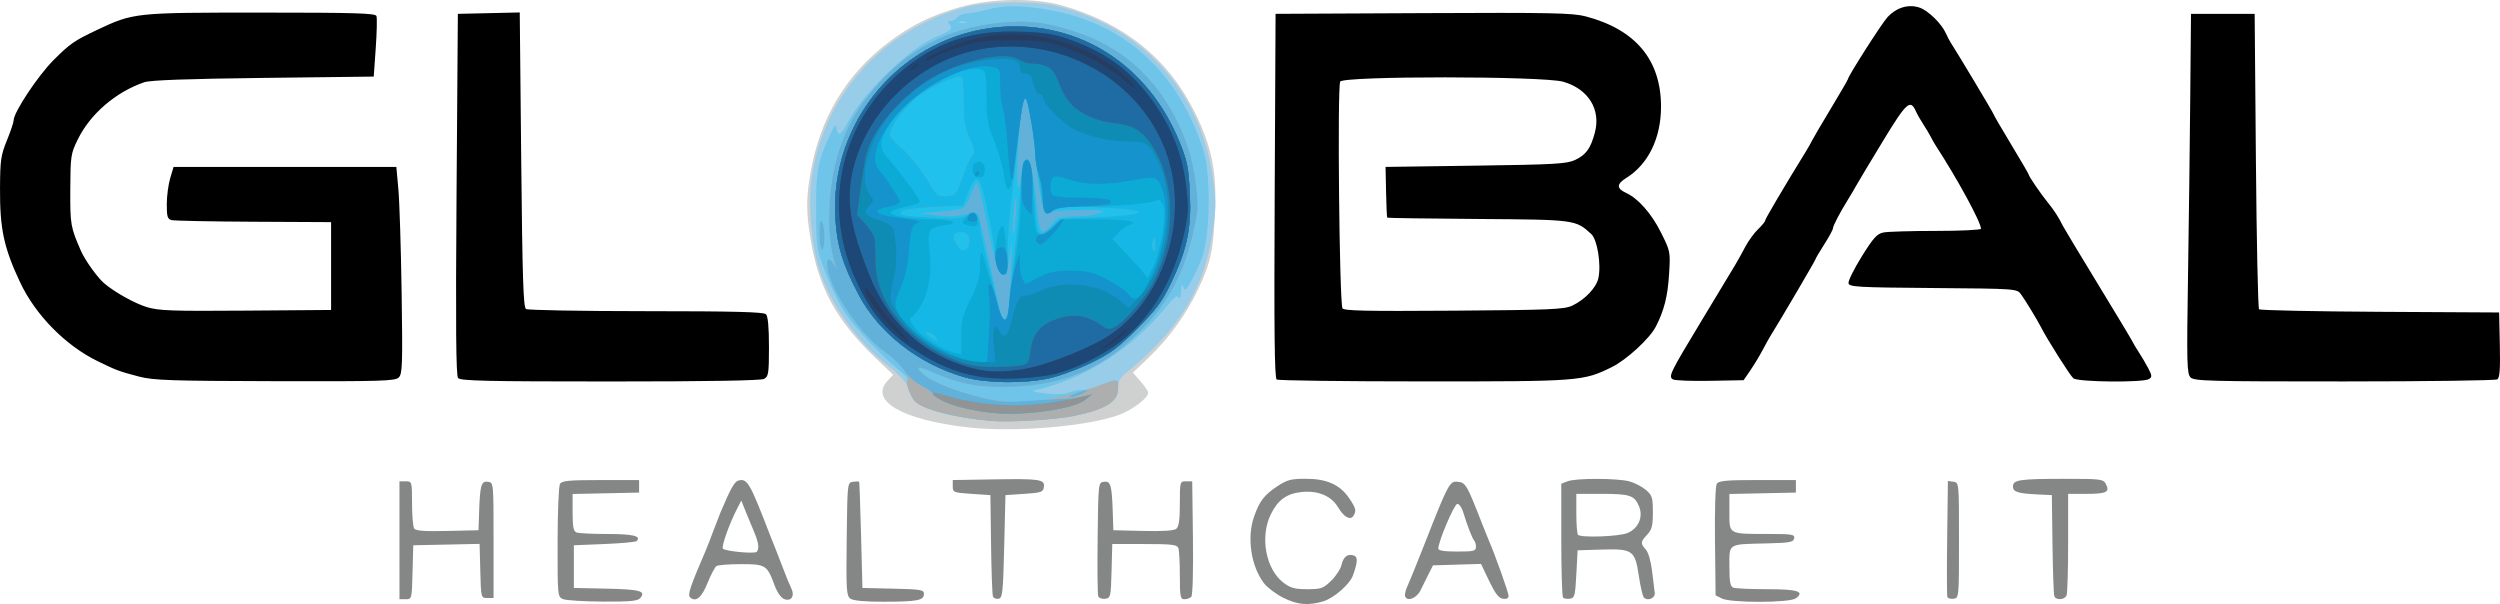 <?xml version="1.0" encoding="UTF-8" standalone="no"?>
<svg
   xmlns:dc="http://purl.org/dc/elements/1.1/"
   xmlns:cc="http://creativecommons.org/ns#"
   xmlns:rdf="http://www.w3.org/1999/02/22-rdf-syntax-ns#"
   xmlns:svg="http://www.w3.org/2000/svg"
   xmlns="http://www.w3.org/2000/svg"
   id="svg8"
   version="1.1"
   viewBox="0 0 351.469 84.922"
   height="100%"
   width="100%">
  <defs
     id="defs2" />
  <g
     transform="translate(83.739,-166.339)"
     id="layer1">
    <g
       transform="translate(-21.472,180.847)"
       id="g4592">
      <path
         id="path4628"
         d="M 73.796,45.571 C 64.533,44.522 59.888,41.814 62.529,39.003 L 63.297,38.185 60.811,35.805 C 55.316,30.545 52.843,26.024 51.692,19.137 51.054,15.324 51.053,13.324 51.688,9.716 53.032,2.083 56.686,-4.028 62.587,-8.507 c 3.247,-2.465 6.029,-3.838 10.152,-5.01 4.307,-1.225 10.397,-1.326 14.251,-0.238 8.874,2.505 15.172,7.643 18.914,15.43 2.184,4.546 2.875,7.977 2.661,13.229 -0.232,5.711 -0.592,7.437 -2.326,11.137 -1.688,3.602 -4.112,6.951 -7.084,9.788 l -2.149,2.051 1.075,1.224 c 0.591,0.673 1.075,1.393 1.075,1.6 0,0.737 -2.183,2.396 -4.09,3.11 -4.383,1.64 -14.745,2.496 -21.27,1.757 z"
         style="fill:#cfd0d0;stroke-width:0.353" />
      <path
         id="path4626"
         d="m 75.624,44.53 c -5.028,-0.515 -8.947,-1.801 -9.651,-3.168 -0.15,-0.291 -0.453,-1.005 -0.674,-1.587 -0.237,-0.625 -1.427,-1.853 -2.904,-2.999 -4.147,-3.216 -7.796,-8.338 -9.442,-13.252 -1.138,-3.398 -1.635,-9.033 -1.131,-12.819 1.567,-11.767 10.033,-21.18 21.811,-24.25 2.927,-0.763 9.599,-0.856 12.47,-0.173 12.037,2.861 20.36,11.905 22.109,24.024 0.513,3.554 0.513,4.228 0.004,7.758 -1.155,8.003 -4.646,13.706 -12.147,19.845 -0.886,0.725 -1.147,1.212 -1.147,2.141 0,1.366 -0.638,2.084 -2.571,2.891 -3.367,1.407 -11.22,2.153 -16.727,1.589 z"
         style="fill:#98cdea;stroke-width:0.353" />
      <path
         id="path4624"
         d="m 77.107,44.674 c -5.312,-0.489 -9.844,-1.679 -10.805,-2.837 -0.714,-0.86 -1.357,-2.944 -0.908,-2.944 0.206,0 -0.329,-0.581 -1.188,-1.291 C 61.033,34.979 57.213,30.785 55.964,28.551 55.257,27.286 54.185,24.929 53.582,23.312 52.543,20.522 52.485,20.102 52.462,15.08 52.435,9.523 52.699,8.117 54.482,4.32 c 0.62,-1.321 0.765,-1.454 0.862,-0.794 0.175,1.194 0.673,0.962 1.518,-0.706 2.158,-4.26 8.866,-10.732 12.704,-12.257 1.797,-0.714 2.156,-1.064 1.681,-1.636 -0.308,-0.372 -0.279,-0.482 0.129,-0.482 0.291,0 0.727,-0.238 0.968,-0.529 0.242,-0.291 0.809,-0.529 1.261,-0.529 0.452,0 1.736,-0.238 2.853,-0.529 2.532,-0.66 4.744,-0.661 8.586,-0.005 10.717,1.829 18.272,8.644 21.86,19.716 1.108,3.419 0.989,12.149 -0.208,15.214 -0.823,2.11 -2.025,4.41 -2.304,4.41 -0.135,0 -0.319,-0.278 -0.407,-0.617 -0.089,-0.34 -0.182,0.018 -0.208,0.794 -0.03,0.929 -0.149,1.249 -0.348,0.936 -0.225,-0.355 -0.647,-0.044 -1.67,1.231 -4.802,5.986 -11.607,10.308 -18.655,11.846 -0.388,0.085 0.326,0.273 1.587,0.419 1.444,0.167 2.661,0.124 3.286,-0.116 0.546,-0.21 1.446,-0.381 1.999,-0.381 0.553,0 1.747,-0.318 2.652,-0.706 2.173,-0.931 2.293,-0.906 2.293,0.474 0,1.895 -1.728,2.973 -6.262,3.906 -2.504,0.515 -9.156,0.916 -11.553,0.695 z M 73.491,-11.435 c -0.243,-0.098 -0.639,-0.098 -0.882,0 -0.243,0.098 -0.044,0.178 0.441,0.178 0.485,0 0.684,-0.08 0.441,-0.178 z"
         style="fill:#6fc5e9;stroke-width:0.353" />
      <path
         id="path4622"
         d="M 77.107,44.674 C 71.795,44.185 67.264,42.995 66.302,41.837 65.642,41.041 64.972,38.94 65.339,38.817 65.924,38.622 63.97,36.244 62.249,35.055 58.545,32.497 54.031,25.665 54.005,22.577 c -0.007,-0.861 0.512,-0.77 1.01,0.176 0.315,0.598 0.361,0.62 0.187,0.088 -1.49,-4.556 -1.071,-12.383 0.93,-17.381 1.311,-3.275 2.082,-4.588 4.195,-7.149 4.759,-5.766 10.461,-8.828 17.9,-9.612 4.179,-0.44 7.04,-0.053 11.55,1.561 7.129,2.552 12.291,8.066 14.978,15.999 0.9,2.657 1.561,7.513 1.26,9.258 -1.34,7.769 -3.764,12.552 -8.753,17.268 -4.888,4.62 -9.928,6.728 -16.89,7.062 -4.553,0.219 -7.547,-0.286 -11.159,-1.882 -2.278,-1.007 -2.821,-1.057 -2.035,-0.188 1.662,1.836 9.334,4.289 13.413,4.288 2.903,-7.06e-4 7.228,-0.804 10.45,-1.94 4.201,-1.482 3.881,-1.474 3.881,-0.095 0,1.94 -1.693,3.006 -6.262,3.947 -2.504,0.515 -9.156,0.916 -11.553,0.695 z M 52.947,18.343 c 0.004,-1.554 0.106,-2.049 0.347,-1.676 0.452,0.699 0.452,3.881 0,3.881 -0.198,0 -0.35,-0.967 -0.347,-2.205 z"
         style="fill:#adaeae;stroke-width:0.353" />
      <path
         id="path4620"
         d="m 77.989,43.592 c -4.055,-0.281 -8.407,-1.584 -9.067,-2.714 -0.155,-0.265 -0.928,-0.809 -1.717,-1.208 -0.79,-0.399 -1.838,-1.333 -2.329,-2.074 -0.492,-0.742 -1.671,-1.884 -2.621,-2.539 -3.706,-2.554 -8.223,-9.388 -8.249,-12.48 -0.007,-0.861 0.512,-0.77 1.01,0.176 0.315,0.598 0.361,0.62 0.187,0.088 -1.49,-4.556 -1.071,-12.383 0.93,-17.381 1.311,-3.275 2.082,-4.588 4.195,-7.149 4.759,-5.766 10.461,-8.828 17.9,-9.612 4.179,-0.44 7.04,-0.053 11.55,1.561 7.129,2.552 12.291,8.066 14.978,15.999 0.9,2.657 1.561,7.513 1.26,9.258 -1.34,7.769 -3.764,12.552 -8.753,17.268 -4.888,4.62 -9.928,6.728 -16.89,7.062 -4.553,0.219 -7.547,-0.286 -11.159,-1.882 -2.278,-1.007 -2.821,-1.057 -2.035,-0.188 1.001,1.106 4.129,2.481 7.813,3.434 3.132,0.811 3.92,0.885 7.054,0.669 1.94,-0.134 4.322,-0.278 5.292,-0.32 0.97,-0.042 2.24,-0.196 2.822,-0.342 l 1.058,-0.266 -0.882,0.723 c -1.5,1.229 -7.908,2.224 -12.347,1.916 z M 88.925,40.833 c 1.611,-0.62 2.244,-0.611 0.882,0.013 -0.582,0.267 -1.296,0.48 -1.587,0.474 -0.291,-0.006 0.026,-0.225 0.706,-0.486 z M 52.947,18.343 c 0.004,-1.554 0.106,-2.049 0.347,-1.676 0.452,0.699 0.452,3.881 0,3.881 -0.198,0 -0.35,-0.967 -0.347,-2.205 z"
         style="fill:#62b1db;stroke-width:0.353" />
      <path
         id="path4618"
         d="m 77.989,43.592 c -2.625,-0.182 -5.731,-0.845 -7.299,-1.557 -1.695,-0.77 -2.5,-1.646 -1.135,-1.234 7.019,2.116 13.08,2.222 20.781,0.361 l 0.882,-0.213 -0.882,0.725 c -1.498,1.231 -7.904,2.226 -12.347,1.918 z M 73.29,38.509 C 66.883,36.683 61.265,32.285 58.419,26.869 56.215,22.675 55.434,20.136 55.187,16.362 54.274,2.439 64.664,-9.658 78.445,-10.717 c 11.077,-0.851 20.762,5.391 25.116,16.189 1.099,2.725 1.268,3.572 1.447,7.229 0.242,4.941 -0.4,7.943 -2.722,12.741 -1.179,2.436 -2.047,3.595 -4.671,6.238 -2.766,2.786 -3.698,3.476 -6.574,4.865 -1.843,0.89 -4.513,1.862 -5.932,2.159 -3.576,0.749 -8.812,0.662 -11.82,-0.196 z m 6.24,-9.406 c 0.105,-0.728 0.265,-3.387 0.354,-5.909 0.154,-4.335 0.143,-4.435 -0.204,-1.835 -0.294,2.203 -0.478,2.73 -0.926,2.644 -0.684,-0.132 -1.213,-1.867 -2.398,-7.865 -0.498,-2.522 -1.036,-4.724 -1.195,-4.892 -0.159,-0.168 -0.576,0.503 -0.928,1.492 -0.351,0.989 -0.88,1.912 -1.176,2.05 -0.295,0.138 -1.807,0.344 -3.359,0.457 l -2.822,0.206 2.467,0.305 c 1.694,0.21 2.955,0.175 4.025,-0.112 0.857,-0.229 1.676,-0.292 1.818,-0.138 0.143,0.153 0.915,3.374 1.715,7.158 0.8,3.784 1.526,7.078 1.613,7.32 0.31,0.867 0.826,0.418 1.014,-0.882 z M 80.564,15.433 c 0.12,-1.695 0.083,-2.47 -0.094,-1.94 -0.285,0.856 -0.494,5.204 -0.235,4.909 0.071,-0.081 0.219,-1.417 0.329,-2.969 z m 5.131,1.587 c 0.66,-0.893 1.022,-1.058 2.31,-1.058 2.293,0 4.801,-0.406 4.801,-0.777 0,-0.305 -5.954,-0.22 -7.568,0.108 C 84.66,15.411 84.478,15.122 84.104,13.493 83.859,12.426 83.497,9.727 83.3,7.495 82.894,2.902 82.261,-0.618 81.843,-0.618 c -0.37,0 -0.647,2.038 -0.985,7.232 -0.29,4.454 0.011,7.133 0.417,3.707 0.481,-4.058 1.476,-2.821 2.038,2.534 0.5,4.76 0.602,5.224 1.143,5.224 0.251,0 0.808,-0.476 1.239,-1.058 z"
         style="fill:#20c1ed;stroke-width:0.353" />
      <path
         id="path4616"
         d="m 77.989,43.592 c -2.625,-0.182 -5.731,-0.845 -7.299,-1.557 -1.695,-0.77 -2.5,-1.646 -1.135,-1.234 7.019,2.116 13.08,2.222 20.781,0.361 l 0.882,-0.213 -0.882,0.725 c -1.498,1.231 -7.904,2.226 -12.347,1.918 z M 73.29,38.509 C 66.883,36.683 61.265,32.285 58.419,26.869 56.215,22.675 55.434,20.136 55.187,16.362 54.274,2.439 64.664,-9.658 78.445,-10.717 c 11.077,-0.851 20.762,5.391 25.116,16.189 1.099,2.725 1.268,3.572 1.447,7.229 0.242,4.941 -0.4,7.943 -2.722,12.741 -1.179,2.436 -2.047,3.595 -4.671,6.238 -2.766,2.786 -3.698,3.476 -6.574,4.865 -1.843,0.89 -4.513,1.862 -5.932,2.159 -3.576,0.749 -8.812,0.662 -11.82,-0.196 z m -4.113,-5.782 c -0.245,-0.296 -0.705,-0.534 -1.02,-0.53 -0.428,0.006 -0.351,0.179 0.303,0.681 0.984,0.756 1.398,0.668 0.718,-0.152 z m 10.243,-2.39 c 0.011,-0.049 0.162,-1.676 0.336,-3.616 0.174,-1.94 0.485,-4.877 0.691,-6.526 0.206,-1.649 0.511,-4.955 0.677,-7.346 0.444,-6.388 1.521,-6.714 1.954,-0.592 0.342,4.829 0.56,6.174 1.001,6.174 0.221,0 0.922,-0.503 1.556,-1.118 1.132,-1.097 1.226,-1.12 4.956,-1.226 9.044,-0.256 9.836,-1.13 1.312,-1.449 -4.406,-0.165 -5.183,-0.111 -5.991,0.419 -0.511,0.335 -1.034,0.504 -1.163,0.376 -0.307,-0.305 -1.006,-4.445 -1.458,-8.64 -0.449,-4.159 -1.075,-7.412 -1.428,-7.412 -0.344,0 -0.568,1.351 -1.048,6.35 -0.215,2.231 -0.621,5.753 -0.902,7.825 -0.282,2.073 -0.512,5.287 -0.512,7.144 0,2.79 -0.093,3.375 -0.538,3.375 -0.626,0 -1.226,-1.375 -1.226,-2.811 0,-1.058 -1.052,-6.565 -1.738,-9.095 -0.231,-0.851 -0.618,-1.499 -0.897,-1.499 -0.27,0 -0.801,0.833 -1.18,1.852 l -0.69,1.852 -4.09,0.187 c -2.445,0.112 -4.259,0.355 -4.509,0.606 -0.594,0.594 -0.091,0.7 4.469,0.943 3.283,0.175 4.019,0.116 4.726,-0.38 0.788,-0.552 0.866,-0.548 1.315,0.066 0.263,0.359 0.477,1.081 0.477,1.605 0,0.524 0.413,2.517 0.918,4.43 0.505,1.913 1.132,4.473 1.394,5.689 0.262,1.216 0.573,2.367 0.691,2.558 0.189,0.306 0.845,0.495 0.898,0.259 z M 74.038,19.167 c -0.076,-0.651 -0.344,-0.946 -0.94,-1.03 -1.185,-0.168 -1.619,0.392 -1.086,1.403 0.241,0.457 0.608,0.942 0.815,1.076 0.609,0.395 1.326,-0.462 1.212,-1.449 z m 26.165,0.587 c -0.009,-0.912 -0.081,-1.026 -0.353,-0.559 -0.188,0.323 -0.246,0.839 -0.128,1.147 0.332,0.865 0.493,0.668 0.481,-0.587 z M 73.05,10.455 C 73.535,9.076 74.15,7.686 74.416,7.368 74.833,6.871 74.784,6.529 74.071,4.938 73.386,3.408 73.24,2.487 73.234,-0.353 73.229,-2.85 73.107,-3.793 72.789,-3.793 c -1.052,-9.878e-4 -4.174,1.478 -5.948,2.817 -1.917,1.447 -4.003,4.229 -4.015,5.355 -0.004,0.323 0.589,1.063 1.316,1.645 1.261,1.008 3.19,3.468 4.697,5.991 0.617,1.033 0.848,1.155 2.013,1.058 1.289,-0.107 1.333,-0.16 2.197,-2.617 z"
         style="fill:#929394;stroke-width:0.353" />
      <path
         id="path4614"
         d="M 73.29,38.509 C 66.883,36.683 61.265,32.285 58.419,26.869 56.215,22.675 55.434,20.136 55.187,16.362 54.274,2.439 64.664,-9.658 78.445,-10.717 c 11.077,-0.851 20.762,5.391 25.116,16.189 1.099,2.725 1.268,3.572 1.447,7.229 0.242,4.945 -0.4,7.943 -2.731,12.759 -1.196,2.471 -2.035,3.588 -4.682,6.236 -2.738,2.738 -3.729,3.47 -6.565,4.847 -1.837,0.892 -4.501,1.865 -5.921,2.162 -3.576,0.749 -8.812,0.662 -11.82,-0.196 z m -4.113,-5.782 c -0.245,-0.296 -0.705,-0.534 -1.02,-0.53 -0.428,0.006 -0.351,0.179 0.303,0.681 0.984,0.756 1.398,0.668 0.718,-0.152 z m 10.243,-2.39 c 0.011,-0.049 0.162,-1.676 0.336,-3.616 0.174,-1.94 0.485,-4.877 0.691,-6.526 0.206,-1.649 0.511,-4.955 0.677,-7.346 0.444,-6.388 1.521,-6.714 1.954,-0.592 0.342,4.829 0.56,6.174 1.001,6.174 0.221,0 0.922,-0.503 1.556,-1.118 1.132,-1.097 1.226,-1.12 4.956,-1.226 9.044,-0.256 9.836,-1.13 1.312,-1.449 -4.406,-0.165 -5.183,-0.111 -5.991,0.419 -0.511,0.335 -1.034,0.504 -1.163,0.376 -0.307,-0.305 -1.006,-4.445 -1.458,-8.64 -0.449,-4.159 -1.075,-7.412 -1.428,-7.412 -0.344,0 -0.568,1.351 -1.048,6.35 -0.215,2.231 -0.621,5.753 -0.902,7.825 -0.282,2.073 -0.512,5.287 -0.512,7.144 0,2.79 -0.093,3.375 -0.538,3.375 -0.626,0 -1.226,-1.375 -1.226,-2.811 0,-1.058 -1.052,-6.565 -1.738,-9.095 -0.231,-0.851 -0.618,-1.499 -0.897,-1.499 -0.27,0 -0.801,0.833 -1.18,1.852 l -0.69,1.852 -4.09,0.187 c -2.445,0.112 -4.259,0.355 -4.509,0.606 -0.594,0.594 -0.091,0.7 4.469,0.943 3.283,0.175 4.019,0.116 4.726,-0.38 0.788,-0.552 0.866,-0.548 1.315,0.066 0.263,0.359 0.477,1.081 0.477,1.605 0,0.524 0.413,2.517 0.918,4.43 0.505,1.913 1.132,4.473 1.394,5.689 0.262,1.216 0.573,2.367 0.691,2.558 0.189,0.306 0.845,0.495 0.898,0.259 z M 74.038,19.167 c -0.076,-0.651 -0.344,-0.946 -0.94,-1.03 -1.185,-0.168 -1.619,0.392 -1.086,1.403 0.241,0.457 0.608,0.942 0.815,1.076 0.609,0.395 1.326,-0.462 1.212,-1.449 z m 26.165,0.587 c -0.009,-0.912 -0.081,-1.026 -0.353,-0.559 -0.188,0.323 -0.246,0.839 -0.128,1.147 0.332,0.865 0.493,0.668 0.481,-0.587 z M 73.05,10.455 C 73.535,9.076 74.15,7.686 74.416,7.368 74.833,6.871 74.784,6.529 74.071,4.938 73.386,3.408 73.24,2.487 73.234,-0.353 73.229,-2.85 73.107,-3.793 72.789,-3.793 c -1.052,-9.878e-4 -4.174,1.478 -5.948,2.817 -1.917,1.447 -4.003,4.229 -4.015,5.355 -0.004,0.323 0.589,1.063 1.316,1.645 1.261,1.008 3.19,3.468 4.697,5.991 0.617,1.033 0.848,1.155 2.013,1.058 1.289,-0.107 1.333,-0.16 2.197,-2.617 z"
         style="fill:#14b7e5;stroke-width:0.353" />
      <path
         id="path4612"
         d="M 73.29,38.509 C 66.883,36.683 61.265,32.285 58.419,26.869 56.215,22.675 55.434,20.136 55.187,16.362 54.274,2.439 64.664,-9.658 78.445,-10.717 c 11.077,-0.851 20.762,5.391 25.116,16.189 1.099,2.725 1.268,3.572 1.447,7.229 0.242,4.945 -0.4,7.943 -2.731,12.759 -1.196,2.471 -2.035,3.588 -4.682,6.236 -2.738,2.738 -3.729,3.47 -6.565,4.847 -1.837,0.892 -4.501,1.865 -5.921,2.162 -3.576,0.749 -8.812,0.662 -11.82,-0.196 z m -0.416,-5.702 c 0,-2.236 0.166,-2.9 1.323,-5.282 1.055,-2.172 1.323,-3.131 1.323,-4.733 0,-2.327 0.174,-2.31 0.862,0.084 0.273,0.95 0.836,2.919 1.251,4.374 1.227,4.299 1.702,4.284 2.143,-0.069 0.163,-1.611 0.551,-4.438 0.862,-6.281 0.311,-1.843 0.601,-5.336 0.645,-7.761 0.086,-4.744 0.36,-5.857 1.17,-4.749 0.294,0.402 0.475,1.615 0.475,3.177 0,1.39 0.102,3.502 0.227,4.695 0.201,1.928 0.312,2.168 1,2.168 0.425,0 1.198,-0.476 1.716,-1.058 l 0.943,-1.058 h 4.915 c 4.501,0 6.322,0.337 4.665,0.863 -0.36,0.114 -1.018,0.594 -1.461,1.066 l -0.806,0.858 1.776,1.87 c 0.977,1.028 2.089,2.259 2.47,2.736 l 0.694,0.866 0.778,-1.525 c 1.074,-2.105 1.945,-7.312 1.444,-8.63 -0.29,-0.763 -0.523,-0.935 -0.992,-0.731 -1.028,0.448 -5.326,0.818 -9.757,0.841 -3.336,0.017 -4.334,0.138 -4.828,0.586 -0.936,0.847 -1.371,0.305 -1.388,-1.731 -0.009,-1.007 -0.244,-2.466 -0.524,-3.242 C 83.52,9.365 83.289,8.076 83.286,7.277 83.283,6.478 83.036,4.421 82.737,2.706 81.874,-2.246 81.717,-2.042 80.793,5.238 80.401,8.323 79.996,11.125 79.893,11.464 79.531,12.656 79.096,12.062 78.858,10.053 78.726,8.937 78.13,6.834 77.534,5.379 76.576,3.04 76.447,2.313 76.426,-0.887 76.404,-4.078 76.325,-4.531 75.754,-4.713 73.014,-5.584 65.851,-1.455 63.096,2.583 61.264,5.267 61.177,6.171 62.596,7.781 c 1.689,1.916 4.457,5.67 4.457,6.044 0,0.178 -0.87,0.505 -1.934,0.725 -1.064,0.221 -2.02,0.541 -2.126,0.711 -0.323,0.522 2.32,1.049 5.295,1.057 3.336,0.009 4.574,0.492 2.181,0.85 -2.192,0.329 -2.4,0.685 -2.057,3.531 0.373,3.102 -0.098,5.98 -1.288,7.864 -0.524,0.83 -1.072,1.509 -1.218,1.509 -0.506,0.001 -0.259,0.658 0.655,1.744 1.068,1.27 3.589,2.827 5.195,3.21 0.615,0.146 1.118,0.282 1.118,0.302 z m 5.073,-9.701 c -0.647,-1.662 0.104,-6.538 0.879,-5.709 0.079,0.084 0.257,1.621 0.396,3.416 0.224,2.885 0.187,3.263 -0.322,3.263 -0.316,0 -0.745,-0.437 -0.953,-0.97 z m -4.279,-5.976 c -0.779,-0.204 -0.773,-0.325 0.061,-1.22 0.804,-0.863 1.438,-0.598 1.438,0.602 0,0.843 -0.247,0.945 -1.499,0.618 z m 1.587,-6.749 c -0.945,-0.134 -1.13,-1.721 -0.241,-2.062 0.757,-0.29 1.29,0.329 1.15,1.338 -0.089,0.641 -0.301,0.81 -0.91,0.724 z"
         style="fill:#0babd6;stroke-width:0.353" />
      <path
         id="path4610"
         d="M 73.29,38.509 C 66.883,36.683 61.265,32.285 58.419,26.869 56.215,22.675 55.434,20.136 55.187,16.362 54.274,2.439 64.664,-9.658 78.445,-10.717 c 11.077,-0.851 20.762,5.391 25.116,16.189 1.099,2.725 1.268,3.572 1.447,7.229 0.242,4.945 -0.4,7.943 -2.731,12.759 -1.196,2.471 -2.035,3.588 -4.682,6.236 -2.738,2.738 -3.729,3.47 -6.565,4.847 -1.837,0.892 -4.501,1.865 -5.921,2.162 -3.576,0.749 -8.812,0.662 -11.82,-0.196 z m 3.474,-5.807 c 0.139,-2.046 0.151,-4.495 0.025,-5.442 -0.345,-2.599 0.318,-2.429 0.98,0.251 0.974,3.946 1.633,3.952 1.894,0.017 0.094,-1.414 0.46,-3.443 0.813,-4.511 l 0.642,-1.94 -0.018,1.446 c -0.01,0.795 0.161,1.78 0.379,2.188 l 0.397,0.742 1.848,-0.947 c 1.515,-0.776 2.326,-0.948 4.499,-0.954 2.293,-0.006 2.97,0.15 5.014,1.155 1.299,0.639 2.695,1.585 3.102,2.102 1.005,1.277 1.611,0.845 3.185,-2.269 1.89,-3.737 2.662,-9.253 1.7,-12.143 -0.706,-2.121 -0.904,-2.196 -4.174,-1.575 -3.789,0.719 -6.8,0.684 -9.085,-0.106 -1.268,-0.438 -1.953,-0.522 -2.205,-0.271 -0.503,0.503 -0.459,2.241 0.065,2.564 0.236,0.146 2.049,0.274 4.027,0.285 3.434,0.019 4.444,0.232 3.863,0.814 -0.145,0.146 -1.878,0.319 -3.851,0.385 -2.561,0.086 -3.758,0.272 -4.182,0.652 -0.91,0.813 -1.344,0.252 -1.361,-1.763 C 84.315,12.376 84.079,10.917 83.8,10.141 83.52,9.365 83.289,8.076 83.286,7.277 83.283,6.478 83.036,4.421 82.737,2.706 81.878,-2.221 81.72,-2.028 80.806,5.061 c -0.385,2.988 -0.7,5.5 -0.7,5.58 -2.18e-4,0.081 -0.091,0.057 -0.201,-0.054 C 79.794,10.477 79.565,8.419 79.394,6.014 79.224,3.609 78.917,1.202 78.713,0.665 78.509,0.128 78.342,-1.33 78.342,-2.575 c 0,-2.137 -0.051,-2.276 -0.907,-2.491 -3.815,-0.958 -11.561,3.341 -14.858,8.246 -1.84,2.737 -2.308,5.023 -1.268,6.188 0.957,1.071 2.922,4.09 2.922,4.489 0,0.181 -0.437,0.426 -0.97,0.544 -1.942,0.432 -2.241,0.57 -2.109,0.974 0.075,0.229 1.528,0.587 3.283,0.809 2.244,0.284 2.919,0.473 2.35,0.66 -0.897,0.294 -1.012,0.683 -1.305,4.385 -0.134,1.691 -0.532,3.344 -1.122,4.66 -1.161,2.587 -0.983,3.314 1.39,5.683 2.599,2.594 6.902,4.703 9.827,4.816 l 0.936,0.036 z m 1.217,-9.531 c -0.514,-1.351 -0.416,-2.617 0.221,-2.862 0.775,-0.297 1.187,0.486 1.194,2.267 0.006,1.742 -0.842,2.099 -1.414,0.594 z m 5.477,-3.681 c -0.316,-0.512 0.12,-1.058 0.844,-1.058 0.345,0 1.051,-0.476 1.569,-1.058 0.519,-0.582 1.114,-1.058 1.322,-1.058 0.513,0 -2.567,3.492 -3.098,3.512 -0.231,0.009 -0.518,-0.143 -0.638,-0.337 z m -9.634,-3.44 c 0.065,-0.34 0.353,-0.617 0.638,-0.617 0.286,0 0.573,0.278 0.638,0.617 0.083,0.433 -0.107,0.617 -0.638,0.617 -0.531,0 -0.722,-0.184 -0.638,-0.617 z m 8.233,-1.134 c -0.567,-0.628 -0.698,-1.288 -0.706,-3.549 -0.006,-1.645 0.157,-2.944 0.399,-3.186 0.775,-0.776 1.211,0.917 1.104,4.293 l -0.101,3.212 z M 74.814,9.965 c 0,-0.194 0.168,-0.353 0.374,-0.353 0.205,0 0.275,0.159 0.156,0.353 -0.12,0.194 -0.288,0.353 -0.374,0.353 -0.086,0 -0.156,-0.159 -0.156,-0.353 z"
         style="fill:#1493cc;stroke-width:0.353" />
      <path
         id="path4608"
         d="M 73.29,38.509 C 66.883,36.683 61.265,32.285 58.419,26.869 56.215,22.675 55.434,20.136 55.187,16.362 54.274,2.439 64.664,-9.658 78.445,-10.717 c 11.077,-0.851 20.762,5.391 25.116,16.189 1.099,2.725 1.268,3.572 1.447,7.229 0.242,4.945 -0.4,7.943 -2.731,12.759 -1.196,2.471 -2.035,3.588 -4.682,6.236 -2.738,2.738 -3.729,3.47 -6.565,4.847 -1.837,0.892 -4.501,1.865 -5.921,2.162 -3.576,0.749 -8.812,0.662 -11.82,-0.196 z m 4.17,-4.555 c -0.255,-2.541 0.098,-3.229 0.894,-1.741 0.593,1.108 1.229,0.321 1.759,-2.173 0.445,-2.095 1.171,-3.327 1.751,-2.969 0.16,0.099 1.139,-0.216 2.176,-0.699 3.556,-1.656 8.759,-0.899 11.504,1.673 l 0.798,0.747 1.205,-1.168 C 101.897,23.408 103.342,13.762 100.482,8.025 99.268,5.587 98.945,5.379 96.39,5.379 c -3.01,0 -6.581,-0.91 -8.346,-2.128 -1.683,-1.161 -3.704,-3.387 -3.704,-4.08 0,-0.272 -0.187,-0.455 -0.416,-0.407 -0.358,0.076 -0.741,-0.706 -1.209,-2.469 -0.064,-0.243 -0.44,-0.441 -0.834,-0.441 -0.466,0 -0.717,-0.232 -0.717,-0.662 0,-1.247 -0.89,-1.567 -3.8,-1.365 -4.811,0.334 -9.179,2.371 -12.833,5.984 -2.394,2.367 -3.436,3.933 -4.478,6.728 -0.967,2.596 -1.001,5.17 -0.082,6.298 0.671,0.823 0.671,0.841 -0.037,1.6 -0.922,0.989 -0.67,1.342 1.462,2.05 0.973,0.323 1.819,0.842 1.915,1.174 0.459,1.588 0.562,4.656 0.209,6.239 -0.809,3.625 -0.808,3.635 0.113,5.207 2.411,4.114 7.628,7.236 12.187,7.293 l 1.888,0.024 z"
         style="fill:#0e8cb3;stroke-width:0.353" />
      <path
         id="path4606"
         d="M 73.29,38.509 C 66.883,36.683 61.265,32.285 58.419,26.869 56.215,22.675 55.434,20.136 55.187,16.362 54.274,2.439 64.664,-9.658 78.445,-10.717 c 11.077,-0.851 20.762,5.391 25.116,16.189 1.099,2.725 1.268,3.572 1.447,7.229 0.242,4.945 -0.4,7.943 -2.731,12.759 -1.196,2.471 -2.035,3.588 -4.682,6.236 -2.738,2.738 -3.729,3.47 -6.565,4.847 -1.837,0.892 -4.501,1.865 -5.921,2.162 -3.576,0.749 -8.812,0.662 -11.82,-0.196 z m 8.227,-1.696 c 0.756,-0.21 0.915,-0.513 1.112,-2.114 0.297,-2.414 1.516,-3.742 4.134,-4.503 2.149,-0.625 3.936,-0.311 5.807,1.019 0.88,0.626 1.104,0.654 1.886,0.235 1.467,-0.785 4.458,-4.276 5.507,-6.426 C 103.147,18.494 102.987,10.852 99.558,5.747 98.274,3.835 96.959,3.073 94.507,2.82 92.042,2.565 89.696,1.561 88.435,0.22 87.545,-0.727 87.167,-1.408 86.157,-3.889 85.724,-4.951 84.538,-5.557 82.893,-5.557 c -0.576,0 -1.446,-0.261 -1.932,-0.579 -2.002,-1.311 -8.754,0.265 -13.009,3.037 -3.797,2.474 -7.37,6.734 -8.343,9.948 -0.196,0.647 -0.59,2.899 -0.875,5.004 l -0.519,3.827 1.244,1.377 c 0.728,0.806 1.263,1.779 1.29,2.346 0.025,0.533 0.065,2.001 0.088,3.262 0.102,5.479 4.906,11.123 11.578,13.601 1.71,0.635 2.916,0.822 5.222,0.809 1.649,-0.009 3.395,-0.127 3.881,-0.262 z"
         style="fill:#6d6d6f;stroke-width:0.353" />
      <path
         id="path4604"
         d="M 73.29,38.509 C 66.883,36.683 61.265,32.285 58.419,26.869 56.215,22.675 55.434,20.136 55.187,16.362 54.274,2.439 64.664,-9.658 78.445,-10.717 c 11.077,-0.851 20.762,5.391 25.116,16.189 1.099,2.725 1.268,3.572 1.447,7.229 0.242,4.945 -0.4,7.943 -2.731,12.759 -1.196,2.471 -2.035,3.588 -4.682,6.236 -2.738,2.738 -3.729,3.47 -6.565,4.847 -1.837,0.892 -4.501,1.865 -5.921,2.162 -3.576,0.749 -8.812,0.662 -11.82,-0.196 z m 8.227,-1.696 c 0.756,-0.21 0.915,-0.513 1.112,-2.114 0.297,-2.414 1.516,-3.742 4.134,-4.503 2.149,-0.625 3.936,-0.311 5.807,1.019 0.88,0.626 1.104,0.654 1.886,0.235 1.467,-0.785 4.458,-4.276 5.507,-6.426 C 103.147,18.494 102.987,10.852 99.558,5.747 98.274,3.835 96.959,3.073 94.507,2.82 92.042,2.565 89.696,1.561 88.435,0.22 87.545,-0.727 87.167,-1.408 86.157,-3.889 85.724,-4.951 84.538,-5.557 82.893,-5.557 c -0.576,0 -1.446,-0.261 -1.932,-0.579 -2.002,-1.311 -8.754,0.265 -13.009,3.037 -3.797,2.474 -7.37,6.734 -8.343,9.948 -0.196,0.647 -0.59,2.899 -0.875,5.004 l -0.519,3.827 1.244,1.377 c 0.728,0.806 1.263,1.779 1.29,2.346 0.025,0.533 0.065,2.001 0.088,3.262 0.102,5.479 4.906,11.123 11.578,13.601 1.71,0.635 2.916,0.822 5.222,0.809 1.649,-0.009 3.395,-0.127 3.881,-0.262 z"
         style="fill:#1f6ba3;stroke-width:0.353" />
      <path
         id="path4602"
         d="M 76.225,38.551 C 73.158,38.172 70.434,37.195 67.486,35.413 62.62,32.473 60.197,29.705 57.874,24.429 53.27,13.974 56.124,2.213 64.999,-4.936 c 4.727,-3.808 9.74,-5.375 16.342,-5.11 3.632,0.146 4.67,0.331 7.308,1.3 3.804,1.398 6.836,3.401 9.25,6.111 3.802,4.268 5.996,9.052 6.604,14.401 0.358,3.146 0.323,3.762 -0.391,6.912 -1.391,6.139 -4.51,11.398 -8.751,14.758 -2.337,1.852 -6.276,3.829 -9.085,4.561 -2.522,0.657 -7.148,0.912 -10.05,0.554 z m 4.888,-1.075 c 2.7,-0.351 7.522,-2.076 11.163,-3.994 C 100.584,29.104 104.984,17.448 101.98,7.774 98.596,-3.125 86.705,-9.881 75.102,-7.497 66.847,-5.8 59.778,0.932 57.71,9.069 56.589,13.476 57.177,17.325 60.057,24.429 c 2.352,5.802 6.49,9.98 11.918,12.031 3.413,1.29 5.361,1.506 9.139,1.016 z"
         style="fill:#4d4d4f;stroke-width:0.353" />
      <path
         id="path4600"
         d="M 76.225,38.551 C 73.158,38.172 70.434,37.195 67.486,35.413 62.62,32.473 60.197,29.705 57.874,24.429 53.27,13.974 56.124,2.213 64.999,-4.936 c 4.727,-3.808 9.74,-5.375 16.342,-5.11 3.632,0.146 4.67,0.331 7.308,1.3 3.804,1.398 6.836,3.401 9.25,6.111 3.802,4.268 5.996,9.052 6.604,14.401 0.358,3.146 0.323,3.762 -0.391,6.912 -1.391,6.139 -4.51,11.398 -8.751,14.758 -2.337,1.852 -6.276,3.829 -9.085,4.561 -2.522,0.657 -7.148,0.912 -10.05,0.554 z m 4.888,-1.075 c 2.7,-0.351 7.522,-2.076 11.163,-3.994 C 100.584,29.104 104.984,17.448 101.98,7.774 98.596,-3.125 86.705,-9.881 75.102,-7.497 66.847,-5.8 59.778,0.932 57.71,9.069 56.589,13.476 57.177,17.325 60.057,24.429 c 2.352,5.802 6.49,9.98 11.918,12.031 3.413,1.29 5.361,1.506 9.139,1.016 z"
         style="fill:#1d4776;stroke-width:0.353" />
      <path
         id="path4598"
         d="m 92.797,34.41 c 0.48,-0.348 1.354,-1.034 1.94,-1.523 1.901,-1.587 2.517,-1.872 1.02,-0.473 -0.802,0.75 -1.992,1.648 -2.646,1.996 -1.143,0.608 -1.155,0.608 -0.315,0 z M 62.803,31.189 c -2.141,-2.227 -3.816,-4.809 -3.395,-5.231 0.097,-0.097 0.759,0.732 1.469,1.843 0.711,1.111 2.097,2.871 3.079,3.91 0.983,1.039 1.647,1.889 1.476,1.889 -0.171,0 -1.355,-1.085 -2.63,-2.412 z M 95.275,-3.646 c -2.169,-1.776 -5.806,-3.634 -8.996,-4.596 -1.586,-0.478 -3.222,-0.631 -6.526,-0.61 -3.805,0.025 -4.797,0.159 -7.232,0.977 -1.552,0.522 -3.193,1.19 -3.647,1.485 -0.453,0.295 -0.915,0.445 -1.026,0.334 -0.286,-0.286 4.285,-2.307 6.606,-2.921 6.269,-1.658 13.487,-0.36 19.261,3.464 1.209,0.801 2.536,1.912 2.948,2.469 0.412,0.557 0.705,1.007 0.65,1 -0.054,-0.007 -0.972,-0.729 -2.039,-1.603 z M 66.074,-5.056 c 0.335,-0.35 0.685,-0.56 0.778,-0.467 0.093,0.093 -0.181,0.379 -0.609,0.636 -0.743,0.446 -0.751,0.439 -0.169,-0.169 z"
         style="fill:#273c5e;stroke-width:0.353" />
    </g>
    <path
       id="path4570"
       d="m 96.658,250.371 c -1.014,-0.505 -2.236,-1.433 -2.716,-2.063 -1.799,-2.359 -2.402,-6.393 -1.39,-9.299 0.765,-2.198 1.439,-3.085 3.258,-4.29 1.405,-0.93 1.93,-1.07 4.038,-1.07 2.948,0 4.796,0.828 6.087,2.729 0.958,1.409 1.046,1.777 0.596,2.487 -0.43,0.678 -1.343,0.166 -2.153,-1.207 -0.933,-1.581 -2.793,-2.372 -5.061,-2.155 -2.13,0.205 -3.374,1.088 -4.379,3.107 -1.574,3.163 -0.742,7.736 1.753,9.639 0.998,0.761 1.585,0.923 3.351,0.923 1.955,0 2.248,-0.104 3.369,-1.192 0.675,-0.656 1.334,-1.674 1.463,-2.264 0.248,-1.131 0.903,-1.595 1.777,-1.259 0.527,0.202 0.47,0.997 -0.201,2.822 -0.451,1.225 -2.681,3.158 -4.154,3.599 -2.107,0.631 -3.625,0.494 -5.637,-0.508 z m -101.218,0.202 c -0.789,-0.317 -0.794,-0.362 -0.788,-8.003 0.003,-4.226 0.156,-7.922 0.339,-8.213 0.273,-0.433 1.317,-0.529 5.727,-0.529 H 6.111 v 0.882 0.882 l -4.674,0.098 -4.674,0.098 v 2.598 c 0,2.043 0.119,2.644 0.558,2.812 0.307,0.118 2.282,0.214 4.389,0.214 3.549,0 4.751,0.294 4.056,0.994 -0.132,0.133 -2.172,0.32 -4.533,0.417 l -4.294,0.176 v 2.999 2.999 l 4.58,0.099 c 4.708,0.102 5.577,0.338 4.781,1.297 -0.368,0.444 -1.338,0.54 -5.259,0.522 -2.644,-0.012 -5.165,-0.166 -5.601,-0.341 z m 31.083,-0.006 c -0.466,-0.175 -0.995,-0.936 -1.383,-1.986 -1.034,-2.8 -1.253,-2.937 -4.708,-2.931 -1.668,0.003 -3.215,0.122 -3.438,0.265 -0.223,0.143 -0.789,1.211 -1.256,2.375 -0.844,2.102 -1.695,2.782 -2.487,1.99 -0.338,-0.338 0.089,-1.594 2.238,-6.575 0.167,-0.388 0.631,-1.579 1.029,-2.646 0.399,-1.067 0.859,-2.258 1.022,-2.646 1.422,-3.379 1.981,-4.375 2.536,-4.52 1.246,-0.326 1.599,0.285 4.45,7.695 0.299,0.776 0.678,1.729 0.844,2.117 0.165,0.388 0.627,1.579 1.026,2.646 0.399,1.067 0.897,2.28 1.107,2.696 0.535,1.057 -0.001,1.889 -0.98,1.521 z m -3.655,-7.4 c 0,-0.37 -0.224,-1.194 -0.498,-1.831 -0.274,-0.637 -0.812,-1.938 -1.196,-2.891 l -0.698,-1.733 -0.53,1.027 c -1.14,2.209 -2.275,5.372 -2.055,5.728 0.211,0.342 4.09,0.738 4.712,0.482 0.146,-0.06 0.265,-0.412 0.265,-0.782 z m 12.937,7.329 c -0.544,-0.398 -0.594,-1.228 -0.508,-8.378 0.095,-7.93 0.096,-7.937 0.889,-8.05 0.437,-0.062 0.825,-0.062 0.864,0 0.039,0.062 0.158,3.446 0.265,7.521 l 0.195,7.408 4.322,0.099 c 3.936,0.09 4.322,0.157 4.322,0.753 0,0.902 -0.921,1.078 -5.665,1.084 -2.714,0.003 -4.28,-0.143 -4.681,-0.437 z m 122.53,-0.015 -0.882,-0.446 -0.087,-7.575 c -0.05,-4.385 0.056,-7.797 0.251,-8.104 0.276,-0.433 1.322,-0.529 5.731,-0.529 h 5.393 v 0.882 0.882 l -4.674,0.098 -4.674,0.098 v 2.594 c 0,3.113 -0.171,3.018 5.406,3.025 3.445,0.004 3.807,0.065 3.7,0.622 -0.102,0.534 -0.616,0.629 -3.818,0.705 -5.587,0.132 -5.288,-0.051 -5.288,3.233 0,2.208 0.115,2.822 0.558,2.992 0.307,0.118 2.441,0.214 4.742,0.214 4.306,0 5.344,0.331 4.035,1.288 -0.876,0.641 -9.134,0.656 -10.393,0.019 z m -185.914,-8.187 v -8.29 h 0.882 c 0.873,0 0.882,0.031 0.887,3.087 0.003,1.698 0.135,3.29 0.292,3.539 0.214,0.337 1.4,0.427 4.669,0.353 l 4.382,-0.1 0.089,-2.646 c 0.126,-3.723 0.299,-4.303 1.246,-4.168 0.781,0.111 0.781,0.118 0.781,8.225 v 8.114 h -0.882 c -0.88,0 -0.882,-0.008 -0.982,-3.803 l -0.1,-3.803 -4.662,0.098 -4.662,0.098 -0.1,3.792 c -0.1,3.769 -0.105,3.792 -0.97,3.792 h -0.87 z m 83.433,7.875 c -0.095,-0.257 -0.214,-3.563 -0.264,-7.346 l -0.091,-6.879 -2.646,-0.176 c -2.54,-0.169 -2.646,-0.212 -2.646,-1.058 v -0.882 l 5.644,-0.094 c 6.644,-0.111 7.321,-0.009 7.167,1.077 -0.101,0.708 -0.358,0.798 -2.757,0.958 l -2.646,0.176 -0.176,7.228 c -0.159,6.526 -0.236,7.239 -0.795,7.346 -0.34,0.065 -0.696,-0.091 -0.791,-0.348 z m 14.807,-0.01 c -0.1,-0.261 -0.139,-3.963 -0.087,-8.227 0.095,-7.701 0.1,-7.753 0.877,-7.864 0.947,-0.135 1.121,0.445 1.246,4.168 l 0.089,2.646 4.183,0.1 c 2.783,0.066 4.348,-0.037 4.674,-0.308 0.352,-0.292 0.491,-1.294 0.491,-3.539 0,-3.093 0.011,-3.132 0.869,-3.132 h 0.869 l 0.101,7.956 c 0.06,4.701 -0.036,8.093 -0.234,8.29 -0.184,0.184 -0.621,0.335 -0.97,0.335 -0.567,0 -0.635,-0.358 -0.635,-3.323 0,-1.827 -0.096,-3.574 -0.214,-3.881 -0.18,-0.469 -0.939,-0.558 -4.751,-0.558 h -4.536 l -0.1,3.792 c -0.096,3.632 -0.134,3.797 -0.895,3.905 -0.437,0.062 -0.877,-0.1 -0.977,-0.361 z m 43.147,0.018 c -0.082,-0.245 0.046,-0.85 0.284,-1.343 0.238,-0.493 1.305,-3.119 2.371,-5.836 3.399,-8.664 3.609,-9.061 4.722,-8.932 1.149,0.134 1.276,0.351 3.454,5.933 0.341,0.873 0.756,1.905 0.924,2.293 0.918,2.125 2.786,7.366 2.786,7.816 0,0.341 -0.277,0.484 -0.794,0.411 -0.59,-0.084 -1.087,-0.727 -1.938,-2.507 l -1.144,-2.394 -3.374,0.101 -3.374,0.101 -0.625,1.235 c -0.344,0.679 -0.856,1.711 -1.139,2.293 -0.531,1.095 -1.891,1.618 -2.154,0.828 z m 9.954,-6.943 c 0,-0.356 -0.109,-0.756 -0.242,-0.889 -0.259,-0.259 -0.991,-2.147 -1.56,-4.021 -0.191,-0.631 -0.558,-1.147 -0.814,-1.147 -0.426,0 -2.676,5.281 -2.676,6.28 0,0.291 0.824,0.423 2.646,0.423 2.33,0 2.646,-0.077 2.646,-0.647 z m 12.245,7.129 c -0.138,-0.138 -0.25,-3.799 -0.25,-8.137 v -7.887 l 0.905,-0.344 c 1.198,-0.455 7.036,-0.437 8.708,0.027 0.727,0.202 1.759,0.743 2.293,1.202 0.874,0.752 0.971,1.063 0.971,3.13 0,1.895 -0.139,2.443 -0.794,3.14 -0.952,1.013 -0.974,1.251 -0.195,2.111 0.351,0.388 0.714,1.639 0.879,3.026 0.154,1.301 0.321,2.677 0.372,3.057 0.098,0.74 -0.977,1.203 -1.524,0.656 -0.168,-0.168 -0.489,-1.542 -0.714,-3.054 -0.536,-3.601 -0.858,-3.825 -5.303,-3.688 l -3.304,0.102 -0.176,3.351 c -0.16,3.037 -0.244,3.361 -0.896,3.454 -0.396,0.057 -0.833,-0.01 -0.97,-0.147 z m 9.049,-9.085 c 1.554,-0.649 2.253,-2.26 1.631,-3.761 -0.636,-1.535 -1.283,-1.75 -5.263,-1.75 h -3.551 v 2.763 c 0,1.52 0.106,2.869 0.235,2.999 0.435,0.435 5.766,0.243 6.947,-0.251 z m 44.976,8.975 c -0.068,-0.203 -0.079,-3.953 -0.023,-8.333 l 0.101,-7.963 0.781,0.111 c 0.78,0.111 0.781,0.119 0.781,8.225 0,8.031 -0.008,8.115 -0.758,8.222 -0.417,0.059 -0.814,-0.058 -0.882,-0.262 z m 15.037,-0.111 c -0.09,-0.243 -0.204,-3.537 -0.254,-7.32 l -0.091,-6.879 -1.94,-0.091 c -2.818,-0.133 -3.528,-0.356 -3.528,-1.109 0,-0.946 0.896,-1.083 7.131,-1.088 5.204,-0.005 5.567,0.039 5.925,0.708 0.612,1.144 0.118,1.404 -2.671,1.404 h -2.625 v 6.85 c 0,3.768 -0.096,7.101 -0.214,7.408 -0.254,0.663 -1.502,0.747 -1.735,0.117 z"
       style="fill:#858686;fill-opacity:1;stroke-width:0.353" />
    <path
       id="path4568"
       d="m -64.18,219.285 c -2.834,-0.744 -3.18,-0.874 -5.87,-2.189 -4.504,-2.202 -8.703,-6.48 -10.86,-11.062 -2.291,-4.866 -2.855,-7.507 -2.827,-13.229 0.02,-3.946 0.121,-4.654 0.97,-6.73 0.522,-1.276 0.948,-2.55 0.948,-2.83 0,-1.114 3.421,-6.271 5.613,-8.462 2.295,-2.294 2.912,-2.724 6.029,-4.197 5.236,-2.475 5.245,-2.476 23.229,-2.476 13.088,0 15.984,0.086 16.134,0.478 0.101,0.263 0.056,2.287 -0.099,4.498 l -0.283,4.02 -15.522,0.186 c -10.796,0.129 -15.898,0.316 -16.757,0.613 -4.011,1.388 -7.574,4.456 -9.324,8.028 -0.989,2.017 -1.035,2.326 -1.058,7.049 -0.024,4.942 0.036,5.289 1.504,8.643 0.563,1.286 2.305,3.723 3.229,4.516 1.469,1.262 4.269,2.83 6.003,3.364 1.689,0.52 3.492,0.585 13.935,0.504 l 11.994,-0.093 v -6.174 -6.174 l -10.878,-0.055 c -5.983,-0.03 -11.182,-0.134 -11.553,-0.232 -0.57,-0.149 -0.675,-0.501 -0.67,-2.238 0.003,-1.134 0.219,-2.776 0.48,-3.649 l 0.475,-1.587 h 15.66 15.66 l 0.287,3.175 c 0.158,1.746 0.362,8.277 0.455,14.513 0.15,10.097 0.106,11.4 -0.4,11.906 -0.508,0.508 -2.361,0.564 -17.388,0.528 -14.641,-0.035 -17.117,-0.119 -19.113,-0.643 z m 44.842,0.201 c -0.294,-0.354 -0.351,-7.211 -0.217,-25.841 l 0.184,-25.359 4.351,-0.098 4.351,-0.098 0.206,20.699 c 0.165,16.622 0.298,20.757 0.673,20.995 0.257,0.163 7.857,0.299 16.889,0.302 12.296,0.004 16.528,0.112 16.845,0.429 0.281,0.281 0.423,1.816 0.423,4.574 0,3.742 -0.067,4.186 -0.682,4.516 -0.448,0.24 -7.872,0.365 -21.653,0.365 -17.302,0 -21.04,-0.084 -21.37,-0.482 z m 115.087,0.211 c -0.305,-0.194 -0.377,-6.725 -0.284,-25.836 l 0.125,-25.576 20.745,-0.1 c 18.011,-0.087 21.024,-0.027 22.862,0.458 7.019,1.851 10.584,6.129 10.583,12.695 -10e-4,4.439 -1.805,8.118 -4.926,10.047 -1.328,0.821 -1.331,1.458 -0.011,2.06 1.709,0.778 3.582,2.893 4.908,5.54 1.35,2.695 1.357,2.729 1.158,5.937 -0.191,3.087 -0.7,5.092 -1.865,7.345 -0.865,1.673 -4.118,4.664 -6.175,5.678 -4.035,1.989 -4.468,2.022 -26.476,2.016 -11.129,-0.003 -20.418,-0.122 -20.642,-0.265 z m 41.557,-10.393 c 1.758,-0.824 3.373,-2.516 3.663,-3.839 0.425,-1.936 -0.139,-5.442 -1.003,-6.231 -2.2,-2.01 -2.225,-2.013 -15.911,-2.11 -6.969,-0.049 -12.714,-0.132 -12.766,-0.183 -0.052,-0.052 -0.126,-1.678 -0.165,-3.615 l -0.071,-3.521 12.661,-0.177 c 11.094,-0.155 12.824,-0.253 13.977,-0.796 1.553,-0.73 2.191,-1.612 2.787,-3.85 0.867,-3.258 -0.912,-6.126 -4.437,-7.151 -2.797,-0.813 -31.058,-0.826 -31.37,-0.014 -0.408,1.064 -0.113,30.58 0.318,31.849 0.125,0.369 3.174,0.437 15.594,0.349 13.673,-0.097 15.585,-0.178 16.723,-0.711 z m 14.138,10.371 c -0.646,-0.418 -0.435,-0.849 4.095,-8.35 2.226,-3.687 4.333,-7.179 4.682,-7.761 0.349,-0.582 0.986,-1.728 1.416,-2.546 0.429,-0.818 1.231,-1.919 1.782,-2.447 0.551,-0.528 1.002,-1.081 1.002,-1.23 0,-0.224 2.648,-4.714 5.692,-9.651 0.359,-0.582 0.764,-1.296 0.899,-1.587 0.136,-0.291 1.328,-2.322 2.649,-4.514 1.321,-2.192 2.402,-4.053 2.402,-4.136 0,-0.393 4.775,-7.869 5.567,-8.716 1.258,-1.346 2.929,-1.845 4.47,-1.337 1.23,0.406 3.141,2.274 3.745,3.661 0.181,0.415 0.482,0.993 0.671,1.284 1.048,1.618 6.009,9.909 6.009,10.041 0,0.086 1.111,1.997 2.469,4.246 1.358,2.249 2.469,4.154 2.469,4.234 0,0.235 1.706,2.73 2.701,3.952 0.878,1.077 1.553,2.124 2.114,3.28 0.141,0.291 2.338,3.942 4.883,8.114 2.544,4.172 4.738,7.823 4.876,8.114 0.138,0.291 0.564,1.005 0.948,1.587 0.384,0.582 0.971,1.584 1.306,2.226 0.528,1.013 0.54,1.211 0.092,1.494 -0.811,0.513 -9.976,0.424 -10.629,-0.104 -0.461,-0.372 -3.75,-5.578 -4.62,-7.312 -0.448,-0.893 -2.163,-3.704 -2.759,-4.523 -0.552,-0.758 -0.7,-0.769 -12.342,-0.861 -10.628,-0.084 -11.794,-0.15 -11.896,-0.675 -0.062,-0.32 0.774,-2.008 1.857,-3.75 1.64,-2.639 2.151,-3.204 3.062,-3.386 0.601,-0.12 3.931,-0.219 7.399,-0.219 3.468,0 6.306,-0.139 6.306,-0.308 0,-0.913 -3.326,-7.026 -6.36,-11.687 -0.189,-0.291 -0.505,-0.847 -0.702,-1.235 -0.196,-0.388 -0.67,-1.182 -1.052,-1.764 -0.382,-0.582 -0.844,-1.394 -1.026,-1.804 -0.79,-1.779 -1.316,-1.305 -4.665,4.204 -1.793,2.949 -3.478,5.758 -3.743,6.243 -0.266,0.485 -0.781,1.358 -1.144,1.94 -1.118,1.787 -2.121,3.709 -2.121,4.061 0,0.184 -0.556,1.204 -1.235,2.265 -0.679,1.062 -1.235,2.009 -1.235,2.105 0,0.142 -5.103,8.827 -6.343,10.795 -0.183,0.291 -0.667,1.164 -1.075,1.94 -0.408,0.776 -1.176,2.046 -1.705,2.822 l -0.963,1.411 -4.746,0.088 c -2.61,0.049 -4.95,-0.043 -5.199,-0.205 z m 72.782,-0.277 c -0.513,-0.513 -0.549,-1.942 -0.358,-14.199 0.117,-7.496 0.259,-18.868 0.316,-25.271 l 0.104,-11.642 h 4.475 4.475 l 0.176,20.633 c 0.097,11.348 0.296,20.752 0.442,20.899 0.146,0.146 7.8,0.307 17.009,0.358 l 16.743,0.092 0.099,4.559 c 0.074,3.41 -0.015,4.631 -0.353,4.845 -0.249,0.158 -9.926,0.289 -21.505,0.292 -18.917,0.005 -21.111,-0.052 -21.623,-0.565 z"
       style="fill:#000000;stroke-width:0.353" />
  </g>
</svg>
